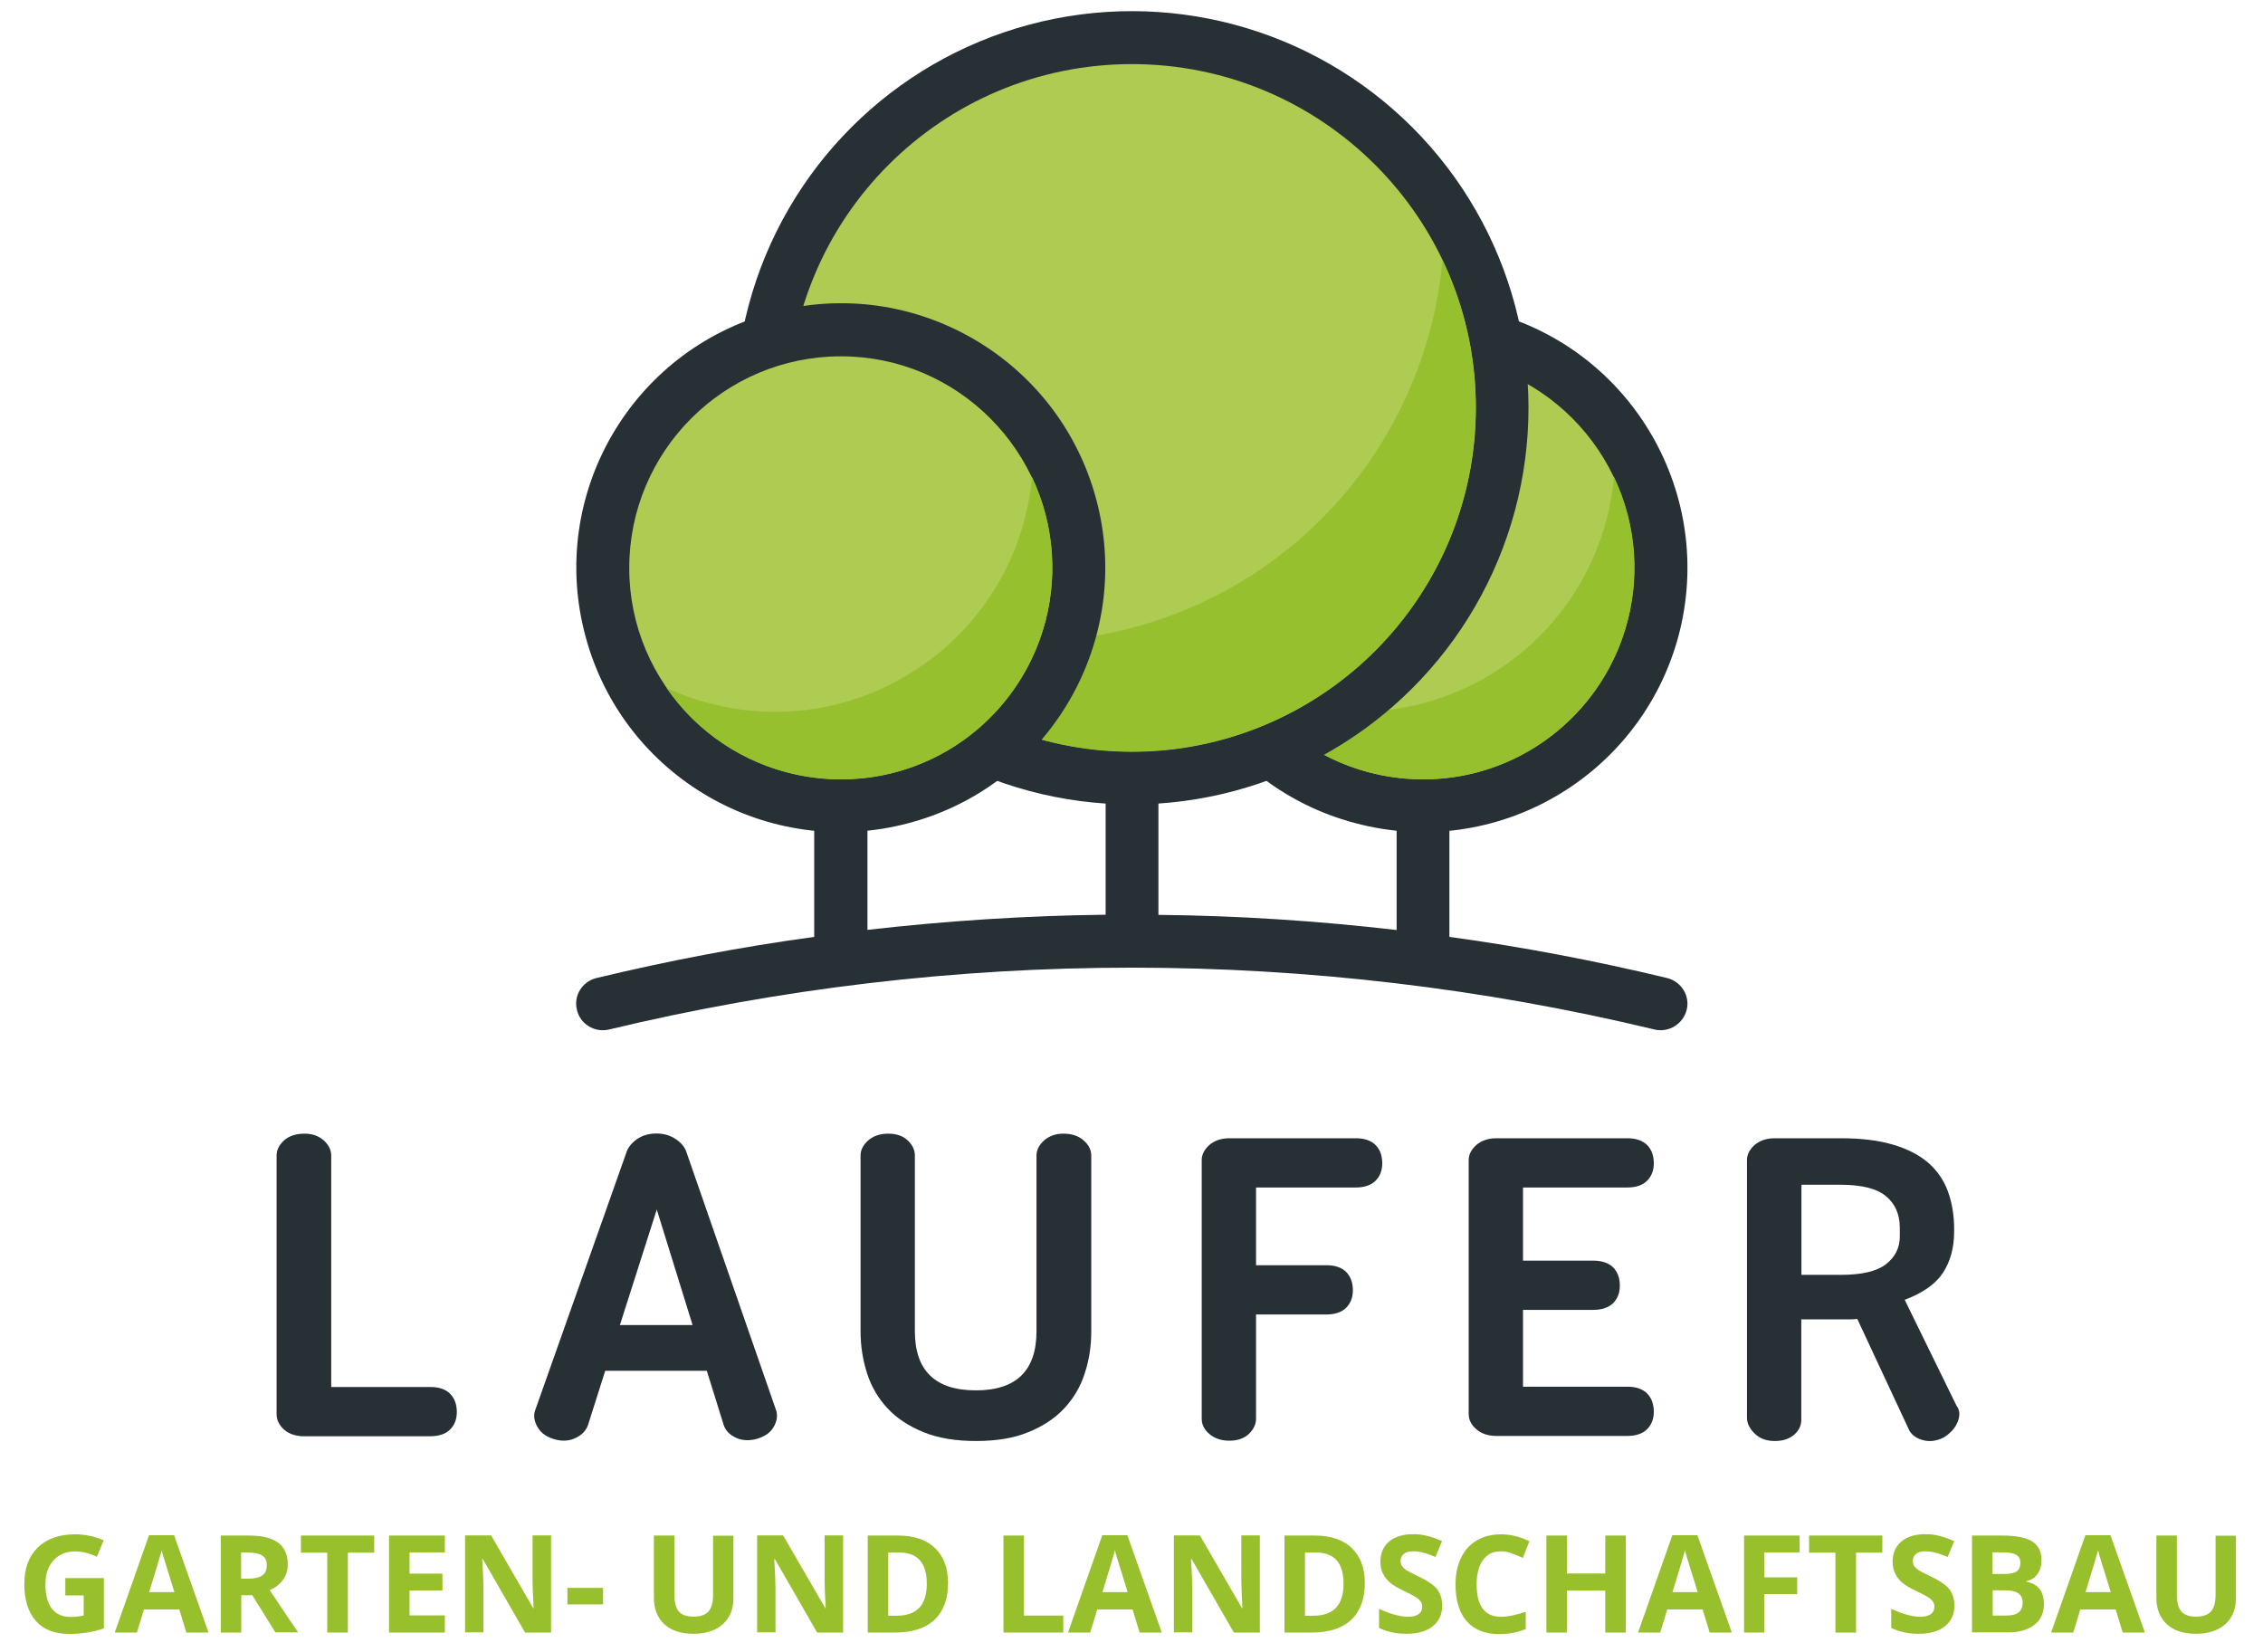 <?xml version="1.0" encoding="utf-8"?>
<!-- Generator: Adobe Illustrator 24.3.0, SVG Export Plug-In . SVG Version: 6.00 Build 0)  -->
<svg version="1.1" id="Ebene_1" xmlns="http://www.w3.org/2000/svg" xmlns:xlink="http://www.w3.org/1999/xlink" x="0px" y="0px"
	 viewBox="0 0 1479.2 1080" style="enable-background:new 0 0 1479.2 1080;" xml:space="preserve">
<style type="text/css">
	.st0{fill:#273035;}
	.st1{fill-rule:evenodd;clip-rule:evenodd;fill:#273035;}
	.st2{fill-rule:evenodd;clip-rule:evenodd;fill:#ADCC51;}
	.st3{fill-rule:evenodd;clip-rule:evenodd;fill:#97C02E;}
	.st4{fill:#98C02D;}
</style>
<g>
	<g>
		<path class="st0" d="M912.9,607.9V449.3h34.5v163.1c47.8,6.5,95.4,15.6,142.4,26.9c9.1,2.3,15,11.6,12.7,20.7
			c-2.3,9.3-11.6,15-20.7,13c-111.8-26.9-227-40.5-342-40.5c-114.9,0-230.1,13.6-342,40.5c-9.3,2-18.7-3.7-20.7-13
			c-2.3-9.1,3.4-18.4,12.7-20.7c47-11.3,94.5-20.4,142.4-26.9V449.3H567v158.5c51.5-5.9,103.6-9.3,155.7-9.9V449.3h34.5V598
			C809.3,598.5,861.1,601.9,912.9,607.9z"/>
		<path class="st1" d="M885.4,537.9c92.3,24.9,186.8-30,211.7-122c24.6-92.3-30-187.1-122.3-211.7c-92.3-24.9-187.1,30-211.7,122
			C738.5,418.5,793.1,513.3,885.4,537.9z"/>
		<path class="st2" d="M930.1,509.4c76.4,0,138.1-62,138.1-138.1c0-76.4-61.7-138.4-138.1-138.4c-76.4,0-138.4,62-138.4,138.4
			C791.7,447.4,853.7,509.4,930.1,509.4z"/>
		<path class="st3" d="M999.2,491c62.8-36.5,86.6-114.6,55.8-179.2c-4.8,52.7-34.3,102.2-83.5,130.8
			c-49.5,28.6-107.3,29.2-155.1,7.1C856.8,508.5,936.4,527.2,999.2,491z"/>
		
			<ellipse transform="matrix(0.707 -0.707 0.707 0.707 28.294 601.247)" class="st1" cx="739.9" cy="266.5" rx="259.3" ry="259.3"/>
		<path class="st2" d="M739.9,491.2c124,0,224.8-100.5,224.8-224.8c0-124-100.8-224.5-224.8-224.5c-124.3,0-224.8,100.5-224.8,224.5
			C515.1,390.7,615.6,491.2,739.9,491.2z"/>
		<path class="st3" d="M852.3,461.2c102.2-59.2,140.4-186.3,90.6-291C935,255.7,887.1,336.4,807,382.8
			c-80.4,46.1-174.1,47.3-252.2,11.3C620.5,489.8,749.8,520.4,852.3,461.2z"/>
		<path class="st1" d="M594.4,537.9c-92.3,24.9-187.1-30-211.7-122c-24.9-92.3,30-187.1,122.3-211.7c92-24.9,186.8,30,211.5,122
			C741.3,418.5,686.4,513.3,594.4,537.9z"/>
		<path class="st2" d="M549.7,509.4c76.1,0,138.1-62,138.1-138.1c0-76.4-62-138.4-138.1-138.4c-76.4,0-138.4,62-138.4,138.4
			C411.3,447.4,473.3,509.4,549.7,509.4z"/>
		<path class="st3" d="M618.8,491c62.8-36.5,86.3-114.6,55.8-179.2c-4.8,52.7-34.3,102.2-83.8,130.8c-49.3,28.6-107,29.2-155.1,7.1
			C476.1,508.5,555.9,527.2,618.8,491z"/>
	</g>
	<g>
		<path class="st0" d="M180.8,755.3c0-3.7,1.6-6.9,4.9-9.9c3.2-2.9,7.7-4.4,13.4-4.4c5.1,0,9.2,1.5,12.5,4.4
			c3.2,2.9,4.9,6.2,4.9,9.9v151.3h64.8c5.7,0,10,1.5,12.9,4.4c2.9,2.9,4.4,7,4.4,12c0,4.7-1.5,8.5-4.4,11.4
			c-2.9,2.9-7.3,4.4-12.9,4.4h-84c-5.3-0.4-9.3-2-12.2-4.9c-2.8-2.8-4.3-6-4.3-9.4V755.3z"/>
		<path class="st0" d="M507.4,922.1c1,3.4,0.4,7.1-1.8,10.8c-2.2,3.8-6.1,6.3-11.6,7.8c-5.1,1.2-9.6,0.8-13.5-1.2
			c-4-2-6.4-4.8-7.5-8.2l-11-35.3h-66.4l-11.3,35.6c-1.2,3.4-3.8,6.2-7.8,8.2s-8.4,2.4-13.2,1.2c-5.5-1.4-9.4-4-11.7-7.8
			c-2.3-3.8-3-7.4-2-10.8l59.7-168.7c1-3.4,3.3-6.4,6.9-9c3.5-2.5,7.9-3.8,12.9-3.8c4.9,0,9.1,1.3,12.8,3.8c3.7,2.5,6,5.5,7,9
			L507.4,922.1z M405.2,866.1h47.5l-23.4-75.5L405.2,866.1z"/>
		<path class="st0" d="M638,941.9c-13.4,0-24.9-1.9-34.4-5.8c-9.5-3.9-17.4-9-23.4-15.5c-6.1-6.5-10.6-14.1-13.4-22.8
			c-2.8-8.7-4.3-17.9-4.3-27.4V755.3c0-3.7,1.7-6.9,5-9.9c3.4-2.9,7.8-4.4,13.2-4.4c5.3,0,9.5,1.5,12.6,4.4c3.1,2.9,4.7,6.2,4.7,9.9
			v114.8c0,25.8,13.3,38.7,39.9,38.7c26.4,0,39.6-12.9,39.6-38.7V755.3c0-3.7,1.7-6.9,5-9.9c3.3-2.9,7.6-4.4,12.6-4.4
			c5.5,0,9.9,1.5,13.2,4.4c3.3,2.9,5,6.2,5,9.9v115.1c0,9.5-1.4,18.7-4.3,27.4c-2.8,8.7-7.3,16.3-13.4,22.8
			c-6.1,6.5-13.9,11.7-23.4,15.5C662.9,940,651.4,941.9,638,941.9z"/>
		<path class="st0" d="M899.1,748.4c2.9,2.9,4.4,6.9,4.4,12c0,4.7-1.5,8.5-4.4,11.4c-2.9,2.9-7.3,4.4-12.9,4.4H821v50.8h46
			c5.7,0,10,1.5,12.9,4.4c2.9,2.9,4.4,7,4.4,12c0,4.7-1.5,8.5-4.4,11.4c-2.9,2.9-7.3,4.4-12.9,4.4h-46v68.2c0,3.6-1.6,6.9-4.7,9.9
			c-3.1,2.9-7.4,4.4-12.6,4.4c-5.5,0-9.9-1.5-13.2-4.4c-3.4-2.9-5-6.2-5-9.9V758.3c0-3.7,1.7-6.9,5-9.9c3.4-2.9,7.8-4.4,13.2-4.4
			h82.5C891.8,744,896.1,745.5,899.1,748.4z"/>
		<path class="st0" d="M1076.6,748.4c2.9,2.9,4.4,6.9,4.4,12c0,4.7-1.5,8.5-4.4,11.4c-2.9,2.9-7.3,4.4-12.9,4.4h-68.2v47.8h45.7
			c5.9,0,10.3,1.5,13.2,4.4c2.9,2.9,4.4,6.9,4.4,12c0,4.7-1.5,8.5-4.4,11.4c-2.9,2.9-7.4,4.4-13.2,4.4h-45.7v50.2h68.2
			c5.7,0,10,1.5,12.9,4.4c2.9,2.9,4.4,7,4.4,12c0,4.7-1.5,8.5-4.4,11.4c-2.9,2.9-7.3,4.4-12.9,4.4h-85.5c-5.5,0-9.9-1.5-13.2-4.4
			c-3.4-2.9-5-6.2-5-9.9V758.3c0-3.7,1.7-6.9,5-9.9c3.4-2.9,7.8-4.4,13.2-4.4h85.5C1069.3,744,1073.6,745.5,1076.6,748.4z"/>
		<path class="st0" d="M1141.9,758.3c0-3.7,1.7-6.9,5-9.9c3.4-2.9,7.8-4.4,13.2-4.4h42.9c13.6,0,25.2,1.4,34.7,4.3
			c9.5,2.8,17.2,6.9,23,12c5.8,5.2,10,11.4,12.6,18.6c2.6,7.2,4,15.3,4,24.2v2.1c0,10.3-2.4,19.2-7.2,26.6
			c-4.8,7.4-13.1,13.3-25.1,17.8l33.8,69.1c2.2,2.8,2.5,6.3,0.9,10.5c-1.6,4.2-4.8,7.7-9.4,10.5c-4.5,2.2-8.8,2.8-13.1,1.7
			c-4.3-1.1-7.3-3.2-9.1-6.2l-34.1-73.1c-1.6,0.2-3.3,0.3-5.2,0.3c-1.8,0-3.8,0-5.8,0h-25.6v65.8c0,3.7-1.6,6.9-4.7,9.6
			c-3.1,2.7-7.4,4.1-12.6,4.1c-5.5,0-9.9-1.6-13.2-4.9c-3.3-3.2-5-6.7-5-10.3V758.3z M1177.5,774.5v58.8h25.6
			c13.8,0,23.7-2.3,29.7-7c6-4.7,9-10.7,9-18v-5.8c0-8.7-3-15.6-9-20.6c-6-5-15.9-7.5-29.7-7.5H1177.5z"/>
	</g>
	<g>
		<path class="st4" d="M42.8,1031.5h25.1v32.9c-4.1,1.3-7.9,2.3-11.5,2.8c-3.6,0.5-7.3,0.8-11,0.8c-9.6,0-16.9-2.8-21.9-8.4
			c-5-5.6-7.6-13.7-7.6-24.2c0-10.2,2.9-18.2,8.8-23.9c5.9-5.7,14-8.6,24.3-8.6c6.5,0,12.8,1.3,18.8,3.9l-4.5,10.8
			c-4.6-2.3-9.4-3.5-14.4-3.5c-5.8,0-10.5,2-14,5.9c-3.5,3.9-5.2,9.1-5.2,15.7c0,6.9,1.4,12.1,4.2,15.8c2.8,3.6,6.9,5.4,12.3,5.4
			c2.8,0,5.7-0.3,8.5-0.9v-13.2h-12V1031.5z"/>
		<path class="st4" d="M121.8,1067.1l-4.6-15.1H94.1l-4.6,15.1H75l22.4-63.6h16.4l22.5,63.6H121.8z M114,1040.7
			c-4.2-13.7-6.6-21.4-7.2-23.2s-0.9-3.2-1.1-4.2c-1,3.7-3.7,12.8-8.2,27.4H114z"/>
		<path class="st4" d="M157.7,1042.8v24.3h-13.4v-63.4h18.5c8.6,0,15,1.6,19.1,4.7c4.1,3.1,6.2,7.9,6.2,14.3c0,3.7-1,7-3.1,9.9
			c-2.1,2.9-5,5.2-8.7,6.8c9.5,14.3,15.8,23.5,18.6,27.6H180l-15.1-24.3H157.7z M157.7,1031.9h4.3c4.2,0,7.4-0.7,9.4-2.1
			s3-3.6,3-6.7c0-3-1-5.1-3.1-6.4c-2.1-1.3-5.3-1.9-9.6-1.9h-4.1V1031.9z"/>
		<path class="st4" d="M227.3,1067.1h-13.4v-52.2h-17.2v-11.2h47.9v11.2h-17.2V1067.1z"/>
		<path class="st4" d="M290.8,1067.1h-36.5v-63.4h36.5v11h-23.1v13.9h21.5v11h-21.5v16.3h23.1V1067.1z"/>
		<path class="st4" d="M360.3,1067.1h-17.1l-27.6-48h-0.4c0.5,8.5,0.8,14.5,0.8,18.1v29.8h-12v-63.4h17l27.5,47.5h0.3
			c-0.4-8.2-0.7-14.1-0.7-17.5v-30h12.1V1067.1z"/>
		<path class="st4" d="M370.9,1048.7v-10.8h23.3v10.8H370.9z"/>
		<path class="st4" d="M479.4,1003.7v41c0,4.7-1,8.8-3.1,12.3s-5.1,6.2-9.1,8.1c-4,1.9-8.6,2.8-14,2.8c-8.2,0-14.5-2.1-19-6.3
			c-4.5-4.2-6.8-9.9-6.8-17.1v-40.8h13.4v38.8c0,4.9,1,8.5,2.9,10.8c2,2.3,5.2,3.4,9.8,3.4c4.4,0,7.6-1.2,9.6-3.4
			c2-2.3,3-5.9,3-10.8v-38.7H479.4z"/>
		<path class="st4" d="M551.2,1067.1h-17.1l-27.6-48h-0.4c0.5,8.5,0.8,14.5,0.8,18.1v29.8h-12v-63.4h17l27.5,47.5h0.3
			c-0.4-8.2-0.7-14.1-0.7-17.5v-30h12.1V1067.1z"/>
		<path class="st4" d="M619.7,1034.8c0,10.4-3,18.4-8.9,24c-5.9,5.5-14.5,8.3-25.7,8.3h-17.9v-63.4h19.9c10.3,0,18.4,2.7,24.1,8.2
			C616.9,1017.4,619.7,1025,619.7,1034.8z M605.8,1035.2c0-13.6-6-20.4-18-20.4h-7.2v41.3h5.8C599.3,1056,605.8,1049.1,605.8,1035.2
			z"/>
		<path class="st4" d="M655.9,1067.1v-63.4h13.4v52.3h25.7v11.1H655.9z"/>
		<path class="st4" d="M744.9,1067.1l-4.6-15.1h-23.1l-4.6,15.1h-14.5l22.4-63.6h16.4l22.5,63.6H744.9z M737.1,1040.7
			c-4.2-13.7-6.6-21.4-7.2-23.2s-0.9-3.2-1.1-4.2c-1,3.7-3.7,12.8-8.2,27.4H737.1z"/>
		<path class="st4" d="M823.6,1067.1h-17.1l-27.6-48h-0.4c0.6,8.5,0.8,14.5,0.8,18.1v29.8h-12v-63.4h17l27.5,47.5h0.3
			c-0.4-8.2-0.7-14.1-0.7-17.5v-30h12.1V1067.1z"/>
		<path class="st4" d="M892.1,1034.8c0,10.4-3,18.4-8.9,24c-5.9,5.5-14.5,8.3-25.7,8.3h-17.9v-63.4h19.9c10.3,0,18.4,2.7,24.1,8.2
			C889.3,1017.4,892.1,1025,892.1,1034.8z M878.2,1035.2c0-13.6-6-20.4-18-20.4H853v41.3h5.8C871.7,1056,878.2,1049.1,878.2,1035.2z
			"/>
		<path class="st4" d="M942.7,1049.5c0,5.7-2.1,10.2-6.2,13.5c-4.1,3.3-9.8,4.9-17.2,4.9c-6.8,0-12.7-1.3-17.9-3.8v-12.5
			c4.3,1.9,7.9,3.3,10.9,4c3,0.8,5.7,1.2,8.1,1.2c2.9,0,5.2-0.6,6.8-1.7c1.6-1.1,2.4-2.8,2.4-5c0-1.2-0.3-2.3-1-3.3
			c-0.7-1-1.7-1.9-3.1-2.8c-1.3-0.9-4.1-2.3-8.2-4.3c-3.9-1.8-6.8-3.6-8.7-5.2c-1.9-1.7-3.5-3.6-4.6-5.9c-1.2-2.2-1.7-4.8-1.7-7.8
			c0-5.6,1.9-10,5.7-13.2c3.8-3.2,9.1-4.8,15.8-4.8c3.3,0,6.4,0.4,9.4,1.2s6.1,1.9,9.4,3.3l-4.3,10.4c-3.4-1.4-6.2-2.4-8.4-2.9
			c-2.2-0.6-4.4-0.8-6.5-0.8c-2.5,0-4.5,0.6-5.9,1.8c-1.4,1.2-2,2.7-2,4.6c0,1.2,0.3,2.2,0.8,3.1c0.6,0.9,1.4,1.7,2.6,2.6
			c1.2,0.8,4,2.3,8.5,4.4c5.9,2.8,10,5.7,12.2,8.5C941.6,1041.9,942.7,1045.4,942.7,1049.5z"/>
		<path class="st4" d="M981.1,1014c-5.1,0-9,1.9-11.7,5.7c-2.8,3.8-4.2,9.1-4.2,15.9c0,14.1,5.3,21.2,15.9,21.2
			c4.5,0,9.8-1.1,16.2-3.3v11.3c-5.2,2.2-11,3.3-17.4,3.3c-9.2,0-16.3-2.8-21.2-8.4c-4.9-5.6-7.3-13.6-7.3-24.1
			c0-6.6,1.2-12.4,3.6-17.3c2.4-5,5.8-8.8,10.3-11.4c4.5-2.7,9.8-4,15.8-4c6.2,0,12.3,1.5,18.6,4.5l-4.3,10.9
			c-2.4-1.1-4.8-2.1-7.2-2.9C985.8,1014.4,983.4,1014,981.1,1014z"/>
		<path class="st4" d="M1062.7,1067.1h-13.4v-27.4h-25.1v27.4h-13.4v-63.4h13.4v24.8h25.1v-24.8h13.4V1067.1z"/>
		<path class="st4" d="M1117.5,1067.1l-4.6-15.1h-23.1l-4.6,15.1h-14.5l22.4-63.6h16.4l22.5,63.6H1117.5z M1109.7,1040.7
			c-4.2-13.7-6.6-21.4-7.2-23.2c-0.5-1.8-0.9-3.2-1.1-4.2c-1,3.7-3.7,12.8-8.2,27.4H1109.7z"/>
		<path class="st4" d="M1153.2,1067.1H1140v-63.4h36.3v11h-23.1v16.3h21.5v11h-21.5V1067.1z"/>
		<path class="st4" d="M1213.1,1067.1h-13.4v-52.2h-17.2v-11.2h47.9v11.2h-17.2V1067.1z"/>
		<path class="st4" d="M1277.5,1049.5c0,5.7-2.1,10.2-6.2,13.5c-4.1,3.3-9.9,4.9-17.2,4.9c-6.8,0-12.7-1.3-17.9-3.8v-12.5
			c4.3,1.9,7.9,3.3,10.9,4c3,0.8,5.7,1.2,8.1,1.2c2.9,0,5.2-0.6,6.8-1.7c1.6-1.1,2.4-2.8,2.4-5c0-1.2-0.3-2.3-1-3.3
			c-0.7-1-1.7-1.9-3.1-2.8c-1.4-0.9-4.1-2.3-8.2-4.3c-3.9-1.8-6.8-3.6-8.7-5.2s-3.5-3.6-4.6-5.9s-1.7-4.8-1.7-7.8
			c0-5.6,1.9-10,5.7-13.2c3.8-3.2,9-4.8,15.8-4.8c3.3,0,6.4,0.4,9.4,1.2c3,0.8,6.1,1.9,9.4,3.3l-4.3,10.4c-3.4-1.4-6.2-2.4-8.4-2.9
			c-2.2-0.6-4.4-0.8-6.5-0.8c-2.5,0-4.5,0.6-5.9,1.8c-1.4,1.2-2,2.7-2,4.6c0,1.2,0.3,2.2,0.8,3.1c0.6,0.9,1.4,1.7,2.6,2.6
			c1.2,0.8,4,2.3,8.5,4.4c5.9,2.8,10,5.7,12.2,8.5C1276.4,1041.9,1277.5,1045.4,1277.5,1049.5z"/>
		<path class="st4" d="M1289,1003.7h19.7c9,0,15.5,1.3,19.6,3.8c4.1,2.6,6.1,6.6,6.1,12.2c0,3.8-0.9,6.9-2.7,9.3
			c-1.8,2.4-4.1,3.9-7.1,4.4v0.4c4,0.9,6.9,2.6,8.7,5c1.8,2.5,2.7,5.7,2.7,9.8c0,5.8-2.1,10.3-6.3,13.5c-4.2,3.2-9.8,4.9-17,4.9
			H1289V1003.7z M1302.5,1028.8h7.8c3.6,0,6.3-0.6,7.9-1.7c1.6-1.1,2.4-3,2.4-5.6c0-2.4-0.9-4.2-2.7-5.2c-1.8-1.1-4.6-1.6-8.4-1.6
			h-7.1V1028.8z M1302.5,1039.5v16.5h8.8c3.7,0,6.4-0.7,8.2-2.1s2.6-3.6,2.6-6.5c0-5.3-3.8-7.9-11.3-7.9H1302.5z"/>
		<path class="st4" d="M1387.5,1067.1l-4.6-15.1h-23.1l-4.6,15.1h-14.5l22.4-63.6h16.4l22.5,63.6H1387.5z M1379.7,1040.7
			c-4.2-13.7-6.6-21.4-7.2-23.2c-0.5-1.8-0.9-3.2-1.1-4.2c-1,3.7-3.7,12.8-8.2,27.4H1379.7z"/>
		<path class="st4" d="M1461.5,1003.7v41c0,4.7-1,8.8-3.1,12.3c-2.1,3.5-5.1,6.2-9.1,8.1c-4,1.9-8.6,2.8-14,2.8
			c-8.2,0-14.5-2.1-19-6.3c-4.5-4.2-6.8-9.9-6.8-17.1v-40.8h13.4v38.8c0,4.9,1,8.5,2.9,10.8c2,2.3,5.2,3.4,9.8,3.4
			c4.4,0,7.6-1.2,9.6-3.4c2-2.3,3-5.9,3-10.8v-38.7H1461.5z"/>
	</g>
</g>
<g>
</g>
<g>
</g>
<g>
</g>
<g>
</g>
<g>
</g>
<g>
</g>
<g>
</g>
<g>
</g>
<g>
</g>
<g>
</g>
<g>
</g>
<g>
</g>
<g>
</g>
<g>
</g>
<g>
</g>
</svg>
